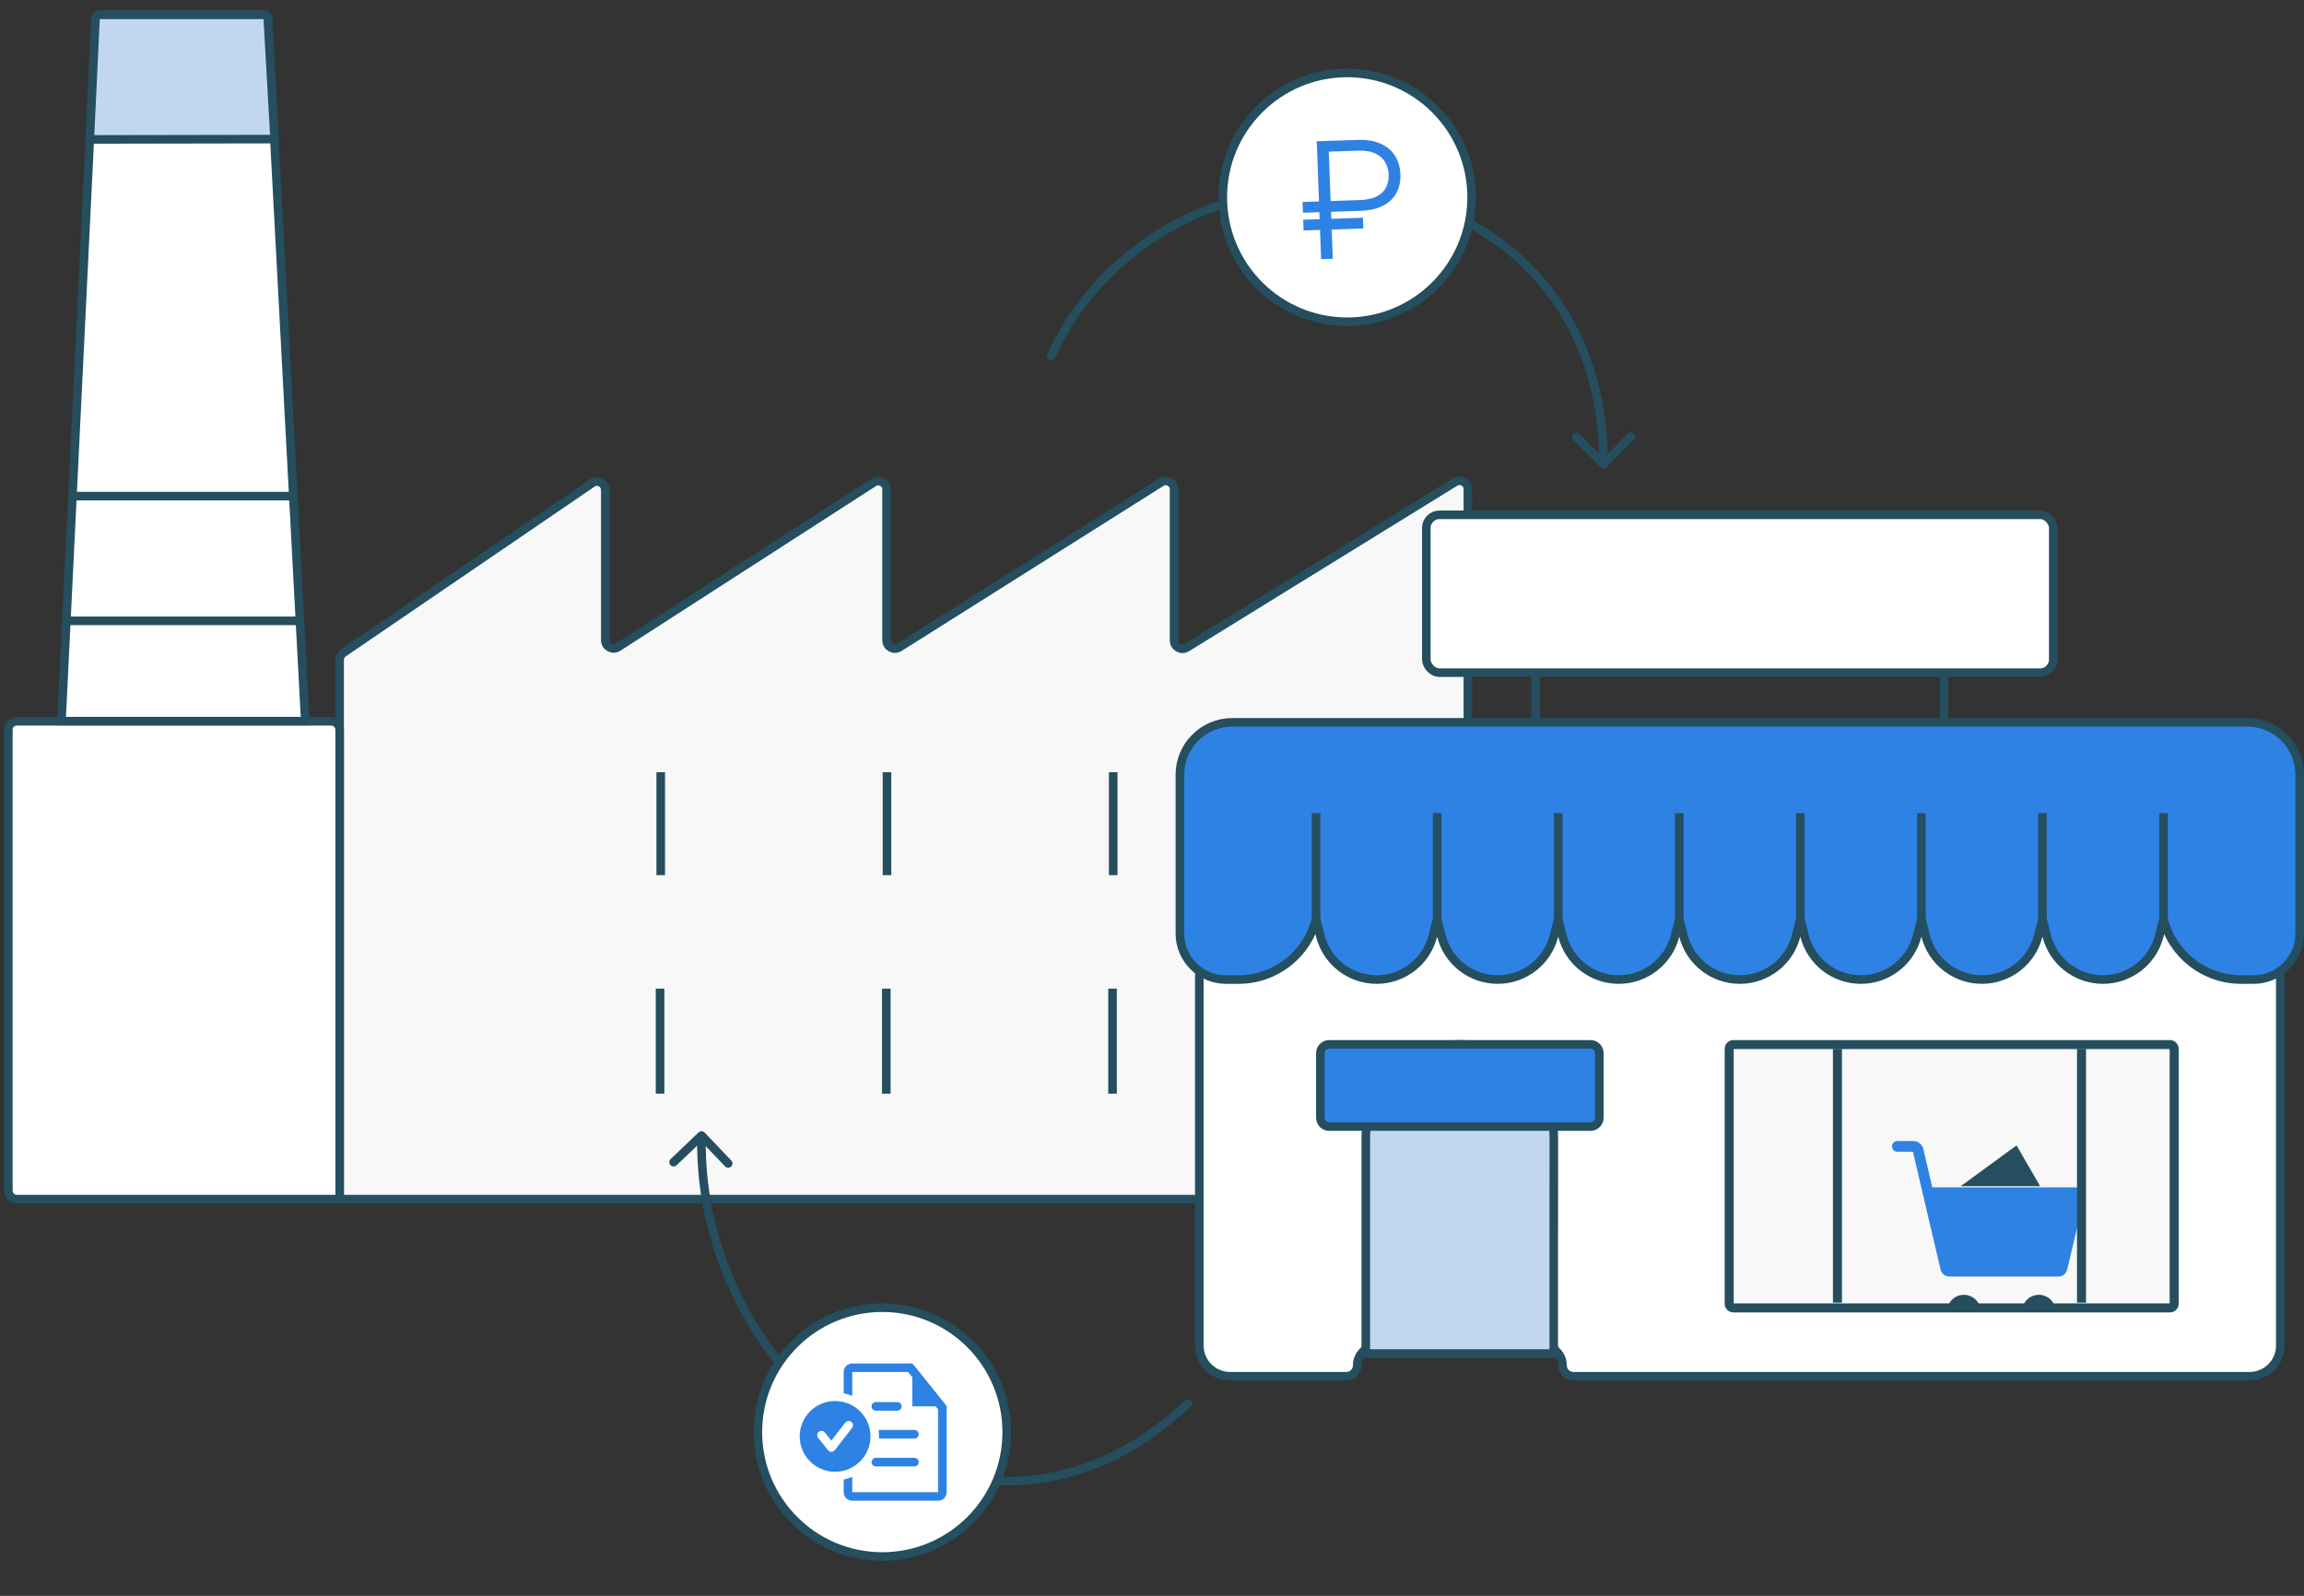 <?xml version="1.0" encoding="UTF-8"?> <svg xmlns="http://www.w3.org/2000/svg" width="537" height="372" viewBox="0 0 537 372" fill="none"><rect x="0" y="0" width="537" height="372" fill="#333333" stroke="none"/> <path d="M340.175 279.518H79.158V153.8C79.158 153.156 79.476 152.555 80.007 152.192L138.032 112.599C139.324 111.718 141.075 112.642 141.075 114.206V149.203C141.075 150.744 142.779 151.673 144.074 150.839L203.634 112.456C204.928 111.622 206.633 112.551 206.633 114.091V149.245C206.633 150.777 208.321 151.708 209.616 150.891L270.665 112.404C271.961 111.587 273.648 112.518 273.648 114.05V149.285C273.648 150.808 275.319 151.741 276.616 150.941L339.153 112.354C340.45 111.554 342.121 112.486 342.121 114.01V277.573C342.121 278.647 341.25 279.518 340.175 279.518Z" fill="#F8F8F8" stroke="#254E5F" stroke-width="2"></path> <mask id="path-2-inside-1_1869_2820" fill="white"> <rect x="113.492" y="179.887" width="183.009" height="25.293" rx="1.632"></rect> </mask> <rect x="113.492" y="179.887" width="183.009" height="25.293" rx="1.632" fill="white" stroke="#254E5F" stroke-width="4" mask="url(#path-2-inside-1_1869_2820)"></rect> <mask id="path-3-inside-2_1869_2820" fill="white"> <rect x="113.492" y="230.31" width="183.009" height="25.293" rx="1.632"></rect> </mask> <rect x="113.492" y="230.31" width="183.009" height="25.293" rx="1.632" fill="white" stroke="#254E5F" stroke-width="4" mask="url(#path-3-inside-2_1869_2820)"></rect> <g clip-path="url(#clip0_1869_2820)"> <path fill-rule="evenodd" clip-rule="evenodd" d="M155 178.635L155 204L153 204L153 178.635L155 178.635Z" fill="#254E5F"></path> <path fill-rule="evenodd" clip-rule="evenodd" d="M207.729 178.635L207.729 204L205.729 204L205.729 178.635L207.729 178.635Z" fill="#254E5F"></path> <path fill-rule="evenodd" clip-rule="evenodd" d="M260.46 178.635L260.46 204L258.46 204L258.46 178.635L260.46 178.635Z" fill="#254E5F"></path> </g> <g clip-path="url(#clip1_1869_2820)"> <path fill-rule="evenodd" clip-rule="evenodd" d="M154.843 229.569L154.843 254.934L152.843 254.934L152.843 229.569L154.843 229.569Z" fill="#254E5F"></path> <path fill-rule="evenodd" clip-rule="evenodd" d="M207.572 229.569L207.572 254.934L205.572 254.934L205.572 229.569L207.572 229.569Z" fill="#254E5F"></path> <path fill-rule="evenodd" clip-rule="evenodd" d="M260.303 229.569L260.303 254.934L258.303 254.934L258.303 229.569L260.303 229.569Z" fill="#254E5F"></path> </g> <path d="M3.892 279.518H79.16V170.077C79.16 169.003 78.289 168.132 77.214 168.132H3.892C2.817 168.132 1.946 169.003 1.946 170.077V277.572C1.946 278.647 2.817 279.518 3.892 279.518Z" fill="white" stroke="#254E5F" stroke-width="2"></path> <path d="M22.305 4.22L14.329 168.096H71.147L62.446 4.217C62.423 3.792 62.072 3.459 61.647 3.459H23.104C22.677 3.459 22.326 3.794 22.305 4.22Z" fill="white" stroke="#254E5F" stroke-width="2"></path> <path d="M22.267 4.221L20.926 32.5L64 32.425L62.409 4.214C62.386 3.79 62.035 3.459 61.611 3.459H23.066C22.639 3.459 22.287 3.794 22.267 4.221Z" fill="#C1D7F0" stroke="#254E5F" stroke-width="2"></path> <path d="M16.517 115.65H68.235" stroke="#254E5F" stroke-width="2"></path> <path d="M14.724 144.72H69.799" stroke="#254E5F" stroke-width="2"></path> <mask id="path-15-inside-3_1869_2820" fill="white"> <rect x="23.435" y="187.219" width="34.236" height="27.238" rx="1.946"></rect> </mask> <rect x="23.435" y="187.219" width="34.236" height="27.238" rx="1.946" stroke="#254E5F" stroke-width="4" mask="url(#path-15-inside-3_1869_2820)"></rect> <mask id="path-16-inside-4_1869_2820" fill="white"> <rect x="23.435" y="231.884" width="34.236" height="27.238" rx="1.946"></rect> </mask> <rect x="23.435" y="231.884" width="34.236" height="27.238" rx="1.946" stroke="#254E5F" stroke-width="4" mask="url(#path-16-inside-4_1869_2820)"></rect> <path d="M286.681 206.413H524.329C528.277 206.413 531.478 209.614 531.478 213.562V313.656C531.478 317.604 528.277 320.805 524.329 320.805H366.708C365.312 320.805 364.181 319.673 364.181 318.278C364.181 315.778 362.154 313.751 359.654 313.751H320.857C318.356 313.751 316.33 315.778 316.33 318.278C316.33 319.673 315.198 320.805 313.802 320.805H286.681C282.733 320.805 279.532 317.604 279.532 313.656V213.562C279.532 209.614 282.733 206.413 286.681 206.413Z" fill="white" stroke="#254E5F" stroke-width="2"></path> <path d="M523.776 168.378H287.224C280.473 168.378 275 173.851 275 180.602V217.595C275 223.528 279.81 228.337 285.742 228.337H288.674C297.221 228.337 304.67 222.521 306.743 214.229L307.704 218.072C309.212 224.105 314.633 228.337 320.851 228.337C327.07 228.337 332.49 224.105 333.999 218.072L334.959 214.229L335.92 218.072C337.428 224.105 342.849 228.337 349.068 228.337C355.286 228.337 360.707 224.105 362.215 218.072L363.176 214.229L364.136 218.072C365.645 224.105 371.065 228.337 377.284 228.337C383.502 228.337 388.923 224.105 390.431 218.072L391.392 214.229L392.353 218.072C393.861 224.105 399.281 228.337 405.5 228.337C411.719 228.337 417.139 224.105 418.647 218.072L419.608 214.229L420.569 218.072C422.077 224.105 427.498 228.337 433.716 228.337C439.935 228.337 445.355 224.105 446.864 218.072L447.824 214.229L448.785 218.072C450.293 224.105 455.714 228.337 461.932 228.337C468.151 228.337 473.572 224.105 475.08 218.072L476.041 214.229L477.001 218.072C478.509 224.105 483.93 228.337 490.149 228.337C496.367 228.337 501.788 224.105 503.296 218.072L504.257 214.229C506.33 222.521 513.779 228.337 522.326 228.337H525.258C531.19 228.337 536 223.528 536 217.595V180.602C536 173.851 530.527 168.378 523.776 168.378Z" fill="#2E82E4" stroke="#254E5F" stroke-width="2"></path> <path d="M362.138 289.579V289.58V315.514H318.328V265.362C318.328 253.258 328.14 243.446 340.244 243.446C352.355 243.446 362.17 253.27 362.159 265.381L362.138 289.579Z" fill="#C1D7F0" stroke="#254E5F" stroke-width="2"></path> <path d="M306.748 189.541V214.23" stroke="#254E5F" stroke-width="2"></path> <path d="M334.961 189.541V214.23" stroke="#254E5F" stroke-width="2"></path> <path d="M363.177 189.541V214.23" stroke="#254E5F" stroke-width="2"></path> <path d="M391.395 189.541V214.23" stroke="#254E5F" stroke-width="2"></path> <path d="M419.613 189.541V214.23" stroke="#254E5F" stroke-width="2"></path> <path d="M447.825 189.541V214.23" stroke="#254E5F" stroke-width="2"></path> <path d="M476.042 189.541V214.23" stroke="#254E5F" stroke-width="2"></path> <path d="M504.26 189.541V214.23" stroke="#254E5F" stroke-width="2"></path> <path d="M401.978 244.483C401.978 243.358 402.89 242.446 404.015 242.446H505.751C506.876 242.446 507.788 243.358 507.788 244.483V303.895C507.788 305.02 506.876 305.933 505.751 305.933H404.015C402.89 305.933 401.978 305.02 401.978 303.895V244.483Z" fill="#F8F8F8"></path> <g clip-path="url(#clip2_1869_2820)"> <path d="M454.493 295.673L449.482 277.968L483.757 278.436L479.815 295.673H454.493Z" fill="#2E82E4"></path> <path d="M442.227 267.226L445.916 267.226C446.465 267.226 446.942 267.605 447.067 268.14L449.368 278.02M449.368 278.02L453.525 295.707C453.608 296.063 453.926 296.314 454.291 296.314H479.804C480.168 296.314 480.485 296.064 480.57 295.709L484.552 278.99C484.67 278.495 484.295 278.02 483.786 278.02H449.368Z" stroke="#2E82E4" stroke-width="2.5" stroke-linecap="round"></path> <ellipse cx="457.725" cy="305.743" rx="3.917" ry="3.917" fill="#254E5F"></ellipse> <circle cx="475.198" cy="305.743" r="3.917" fill="#254E5F"></circle> <path d="M470 267L457 276.5H475.5L470 267Z" fill="#254E5F"></path> </g> <path fill-rule="evenodd" clip-rule="evenodd" d="M404.078 244.546V303.832H505.688V244.546H404.078ZM404.015 242.446C402.89 242.446 401.978 243.358 401.978 244.483V303.895C401.978 305.02 402.89 305.933 404.015 305.933H505.751C506.876 305.933 507.788 305.02 507.788 303.895V244.483C507.788 243.358 506.876 242.446 505.751 242.446H404.015Z" fill="#254E5F"></path> <path fill-rule="evenodd" clip-rule="evenodd" d="M427.207 303.657V244.494H429.307V303.657H427.207ZM486.195 244.494V303.657H484.095V244.494H486.195Z" fill="#254E5F"></path> <path d="M370.703 243.446C371.838 243.446 372.759 244.367 372.759 245.502L372.759 260.552C372.759 261.688 371.838 262.608 370.703 262.608L309.801 262.608C308.666 262.608 307.745 261.688 307.745 260.552L307.745 245.502C307.745 244.367 308.666 243.446 309.801 243.446L370.703 243.446Z" fill="#2E82E4" stroke="#254E5F" stroke-width="2"></path> <path d="M357.889 168.378V154.27M453.118 168.378V154.27" stroke="#254E5F" stroke-width="2"></path> <rect x="332.435" y="120" width="146.135" height="36.797" rx="3.075" fill="white" stroke="#254E5F" stroke-width="2"></rect> <path d="M244.091 82.583C243.86 83.085 244.081 83.679 244.583 83.909C245.085 84.139 245.679 83.919 245.909 83.416L244.091 82.583ZM373.05 108.881C373.44 109.272 374.074 109.272 374.464 108.881L380.828 102.517C381.219 102.127 381.219 101.494 380.828 101.103C380.437 100.713 379.804 100.713 379.414 101.103L373.757 106.76L368.1 101.103C367.71 100.713 367.076 100.713 366.686 101.103C366.295 101.494 366.295 102.127 366.686 102.517L373.05 108.881ZM245.909 83.416C259.44 53.894 291.147 41.292 319.544 45.511C333.728 47.618 347.027 53.919 356.775 64.35C366.513 74.77 372.757 89.366 372.757 108.174L374.757 108.174C374.757 88.895 368.344 73.8 358.236 62.984C348.139 52.179 334.406 45.697 319.838 43.533C290.731 39.208 258.06 52.106 244.091 82.583L245.909 83.416Z" fill="#254E5F"></path> <path d="M277.512 327.881C277.912 327.5 277.928 326.867 277.547 326.467C277.166 326.067 276.534 326.051 276.133 326.432L277.512 327.881ZM164.231 264.006C163.85 263.607 163.217 263.592 162.817 263.973L156.306 270.186C155.907 270.568 155.892 271.201 156.273 271.6C156.654 272 157.287 272.015 157.687 271.633L163.475 266.11L168.998 271.898C169.379 272.298 170.012 272.312 170.411 271.931C170.811 271.55 170.826 270.917 170.444 270.517L164.231 264.006ZM276.133 326.432C252.349 349.05 224.18 348.298 202.058 334.579C179.88 320.827 163.821 294.053 164.507 264.72L162.508 264.673C161.804 294.747 178.251 322.17 201.004 336.279C223.811 350.422 252.995 351.196 277.512 327.881L276.133 326.432Z" fill="#254E5F"></path> <circle cx="314" cy="46" r="29" fill="white" stroke="#254E5F" stroke-width="2"></circle> <path d="M317.027 48.556L304.255 48.984L304.205 47.647L316.977 47.219C318.735 47.16 320.161 46.835 321.254 46.244C322.346 45.653 323.128 44.879 323.599 43.922C324.082 42.953 324.302 41.884 324.258 40.716C324.215 39.547 323.922 38.49 323.38 37.543C322.838 36.584 321.999 35.828 320.863 35.276C319.728 34.723 318.275 34.476 316.504 34.535L309.084 34.783L310.015 59.755L308.497 59.805L307.516 33.497L316.454 33.198C318.44 33.131 320.116 33.401 321.481 34.007C322.846 34.6 323.892 35.47 324.618 36.615C325.345 37.749 325.737 39.087 325.794 40.628C325.853 42.194 325.562 43.561 324.921 44.728C324.293 45.895 323.32 46.808 322.002 47.467C320.684 48.127 319.026 48.49 317.027 48.556ZM317.074 51.359L317.124 52.696L304.41 53.122L304.36 51.785L317.074 51.359Z" fill="#2E82E4"></path> <path fill-rule="evenodd" clip-rule="evenodd" d="M307.31 33.316L316.447 33.01C318.454 32.943 320.163 33.215 321.564 33.836C322.963 34.444 324.04 35.338 324.788 36.518C325.535 37.683 325.934 39.053 325.993 40.622C326.052 42.214 325.756 43.613 325.098 44.814C324.45 46.018 323.446 46.958 322.095 47.633C320.743 48.31 319.053 48.677 317.034 48.744L309.812 48.986L309.903 51.411L317.266 51.164L317.33 52.877L309.967 53.124L310.221 59.936L308.306 60L308.052 53.188L304.218 53.316L304.154 51.603L307.988 51.475L307.897 49.05L304.064 49.179L304 47.466L307.833 47.337L307.31 33.316ZM307.847 47.713L304.411 47.828L304.447 48.789L307.883 48.674L307.847 47.713ZM308.28 48.661L308.244 47.7L309.365 47.662L309.401 48.624L308.28 48.661ZM308.294 49.037L308.385 51.462L309.506 51.424L309.415 48.999L308.294 49.037ZM309.52 51.8L308.399 51.838L308.434 52.799L309.556 52.761L309.52 51.8ZM309.953 52.748L316.919 52.515L316.883 51.554L309.917 51.787L309.953 52.748ZM309.57 53.137L308.448 53.175L308.689 59.611L309.81 59.573L309.57 53.137ZM308.038 52.812L308.002 51.851L304.565 51.966L304.601 52.927L308.038 52.812ZM309.798 48.61L317.02 48.369C318.998 48.302 320.625 47.943 321.91 47.301C323.194 46.658 324.136 45.772 324.744 44.643L324.745 44.642C325.367 43.508 325.653 42.175 325.596 40.635C325.539 39.12 325.155 37.815 324.449 36.713C323.744 35.602 322.729 34.756 321.398 34.177L321.397 34.177C320.068 33.587 318.425 33.32 316.461 33.386L307.721 33.678L308.23 47.324L309.351 47.286L308.878 34.602L316.497 34.347C318.289 34.287 319.779 34.536 320.954 35.108C322.121 35.677 322.991 36.458 323.555 37.454C324.112 38.428 324.412 39.515 324.457 40.709C324.501 41.905 324.277 43.004 323.779 44.002C323.288 44.998 322.475 45.799 321.352 46.407C320.223 47.019 318.762 47.348 316.984 47.407L309.762 47.649L309.748 47.273L316.97 47.032C318.708 46.973 320.099 46.652 321.155 46.081C322.217 45.506 322.968 44.76 323.419 43.843C323.888 42.903 324.103 41.864 324.06 40.723C324.017 39.581 323.732 38.552 323.205 37.633C322.684 36.711 321.876 35.98 320.773 35.443C319.677 34.909 318.26 34.664 316.511 34.723L309.289 34.965L309.282 34.777L309.084 34.783L309.091 34.971L309.289 34.965L309.748 47.273M309.798 48.61L309.762 47.649L309.798 48.61Z" fill="#2E82E4"></path> <path d="M323.599 43.922C323.128 44.879 322.346 45.653 321.254 46.244C320.161 46.835 318.735 47.16 316.977 47.219L304.205 47.647L304.255 48.984L317.027 48.556C319.026 48.49 320.684 48.127 322.002 47.467C323.32 46.808 324.293 45.895 324.921 44.728C325.562 43.561 325.853 42.194 325.794 40.628C325.737 39.087 325.345 37.749 324.618 36.615C323.892 35.47 322.846 34.6 321.481 34.007C320.116 33.401 318.44 33.131 316.454 33.198L307.516 33.497L308.497 59.805L310.015 59.755L309.084 34.783M323.599 43.922C324.082 42.953 324.302 41.884 324.258 40.716C324.215 39.547 323.922 38.49 323.38 37.543M323.599 43.922L323.779 44.002M323.38 37.543C322.838 36.584 321.999 35.828 320.863 35.276C319.728 34.723 318.275 34.476 316.504 34.535L309.084 34.783M323.38 37.543L323.555 37.454M309.084 34.783L309.282 34.777L309.289 34.965M309.084 34.783L309.091 34.971L309.289 34.965M309.798 48.61L317.02 48.369C318.998 48.302 320.625 47.943 321.91 47.301C323.194 46.658 324.136 45.772 324.744 44.643L324.745 44.642C325.367 43.508 325.653 42.175 325.596 40.635C325.539 39.12 325.155 37.815 324.449 36.713C323.744 35.602 322.729 34.756 321.398 34.177L321.397 34.177C320.068 33.587 318.425 33.32 316.461 33.386L307.721 33.678L308.23 47.324L309.351 47.286L308.878 34.602L316.497 34.347C318.289 34.287 319.779 34.536 320.954 35.108C322.121 35.677 322.991 36.458 323.555 37.454M309.798 48.61L309.748 47.273M309.798 48.61L309.762 47.649M323.555 37.454C324.112 38.428 324.412 39.515 324.457 40.709C324.501 41.905 324.277 43.004 323.779 44.002M323.779 44.002C323.288 44.998 322.475 45.799 321.352 46.407C320.223 47.019 318.762 47.348 316.984 47.407L309.762 47.649M309.762 47.649L309.748 47.273M309.748 47.273L316.97 47.032C318.708 46.973 320.099 46.652 321.155 46.081C322.217 45.506 322.968 44.76 323.419 43.843C323.888 42.903 324.103 41.864 324.06 40.723C324.017 39.581 323.732 38.552 323.205 37.633C322.684 36.711 321.876 35.98 320.773 35.443C319.677 34.909 318.26 34.664 316.511 34.723L309.289 34.965M309.748 47.273L309.289 34.965M317.074 51.359L317.124 52.696L304.41 53.122L304.36 51.785L317.074 51.359ZM307.31 33.316L316.447 33.01C318.454 32.943 320.163 33.215 321.564 33.836C322.963 34.444 324.04 35.338 324.788 36.518C325.535 37.683 325.934 39.053 325.993 40.622C326.052 42.214 325.756 43.613 325.098 44.814C324.45 46.018 323.446 46.958 322.095 47.633C320.743 48.31 319.053 48.677 317.034 48.744L309.812 48.986L309.903 51.411L317.266 51.164L317.33 52.877L309.967 53.124L310.221 59.936L308.306 60L308.052 53.188L304.218 53.316L304.154 51.603L307.988 51.475L307.897 49.05L304.064 49.179L304 47.466L307.833 47.337L307.31 33.316ZM304.411 47.828L307.847 47.713L307.883 48.674L304.447 48.789L304.411 47.828ZM308.28 48.661L308.244 47.7L309.365 47.662L309.401 48.624L308.28 48.661ZM308.385 51.462L308.294 49.037L309.415 48.999L309.506 51.424L308.385 51.462ZM308.399 51.838L309.52 51.8L309.556 52.761L308.434 52.799L308.399 51.838ZM316.919 52.515L309.953 52.748L309.917 51.787L316.883 51.554L316.919 52.515ZM308.448 53.175L309.57 53.137L309.81 59.573L308.689 59.611L308.448 53.175ZM308.002 51.851L308.038 52.812L304.601 52.927L304.565 51.966L308.002 51.851Z" stroke="#2E82E4" stroke-width="0.8"></path> <circle cx="205.64" cy="333.827" r="29" fill="white" stroke="#254E5F" stroke-width="2"></circle> <g clip-path="url(#clip3_1869_2820)"> <path d="M204.14 334.327H213.14M204.14 327.827H209.14M204.14 340.827H213.132" stroke="#2E82E4" stroke-width="2" stroke-linecap="round" stroke-linejoin="round"></path> <path d="M197.64 319.827C197.64 319.274 198.087 318.827 198.64 318.827L212.159 318.827L219.64 328.177V347.827C219.64 348.379 219.192 348.827 218.64 348.827H198.64C198.087 348.827 197.64 348.379 197.64 347.827V319.827Z" stroke="#2E82E4" stroke-width="2"></path> <path d="M212.64 327.827V318.069L212.906 318.238C212.999 318.297 213.081 318.37 213.15 318.456L220.225 327.269C220.272 327.328 220.312 327.392 220.345 327.46L220.522 327.827H212.64Z" fill="#2E82E4"></path> </g> <circle cx="194.639" cy="334.827" r="9.249" fill="#2E82E4" stroke="white" stroke-width="2"></circle> <path d="M191.464 334.538L193.773 337.424L197.814 332.229" stroke="white" stroke-width="2" stroke-linecap="round" stroke-linejoin="round"></path> <defs> <clipPath id="clip0_1869_2820"> <rect width="24" height="107.46" fill="white" transform="translate(153 204) rotate(-90)"></rect> </clipPath> <clipPath id="clip1_1869_2820"> <rect width="24.482" height="107.46" fill="white" transform="translate(152.843 254.934) rotate(-90)"></rect> </clipPath> <clipPath id="clip2_1869_2820"> <rect width="63" height="43" fill="white" transform="translate(432 261)"></rect> </clipPath> <clipPath id="clip3_1869_2820"> <rect width="32" height="32" fill="white" transform="translate(192.64 317.827)"></rect> </clipPath> </defs> </svg> 